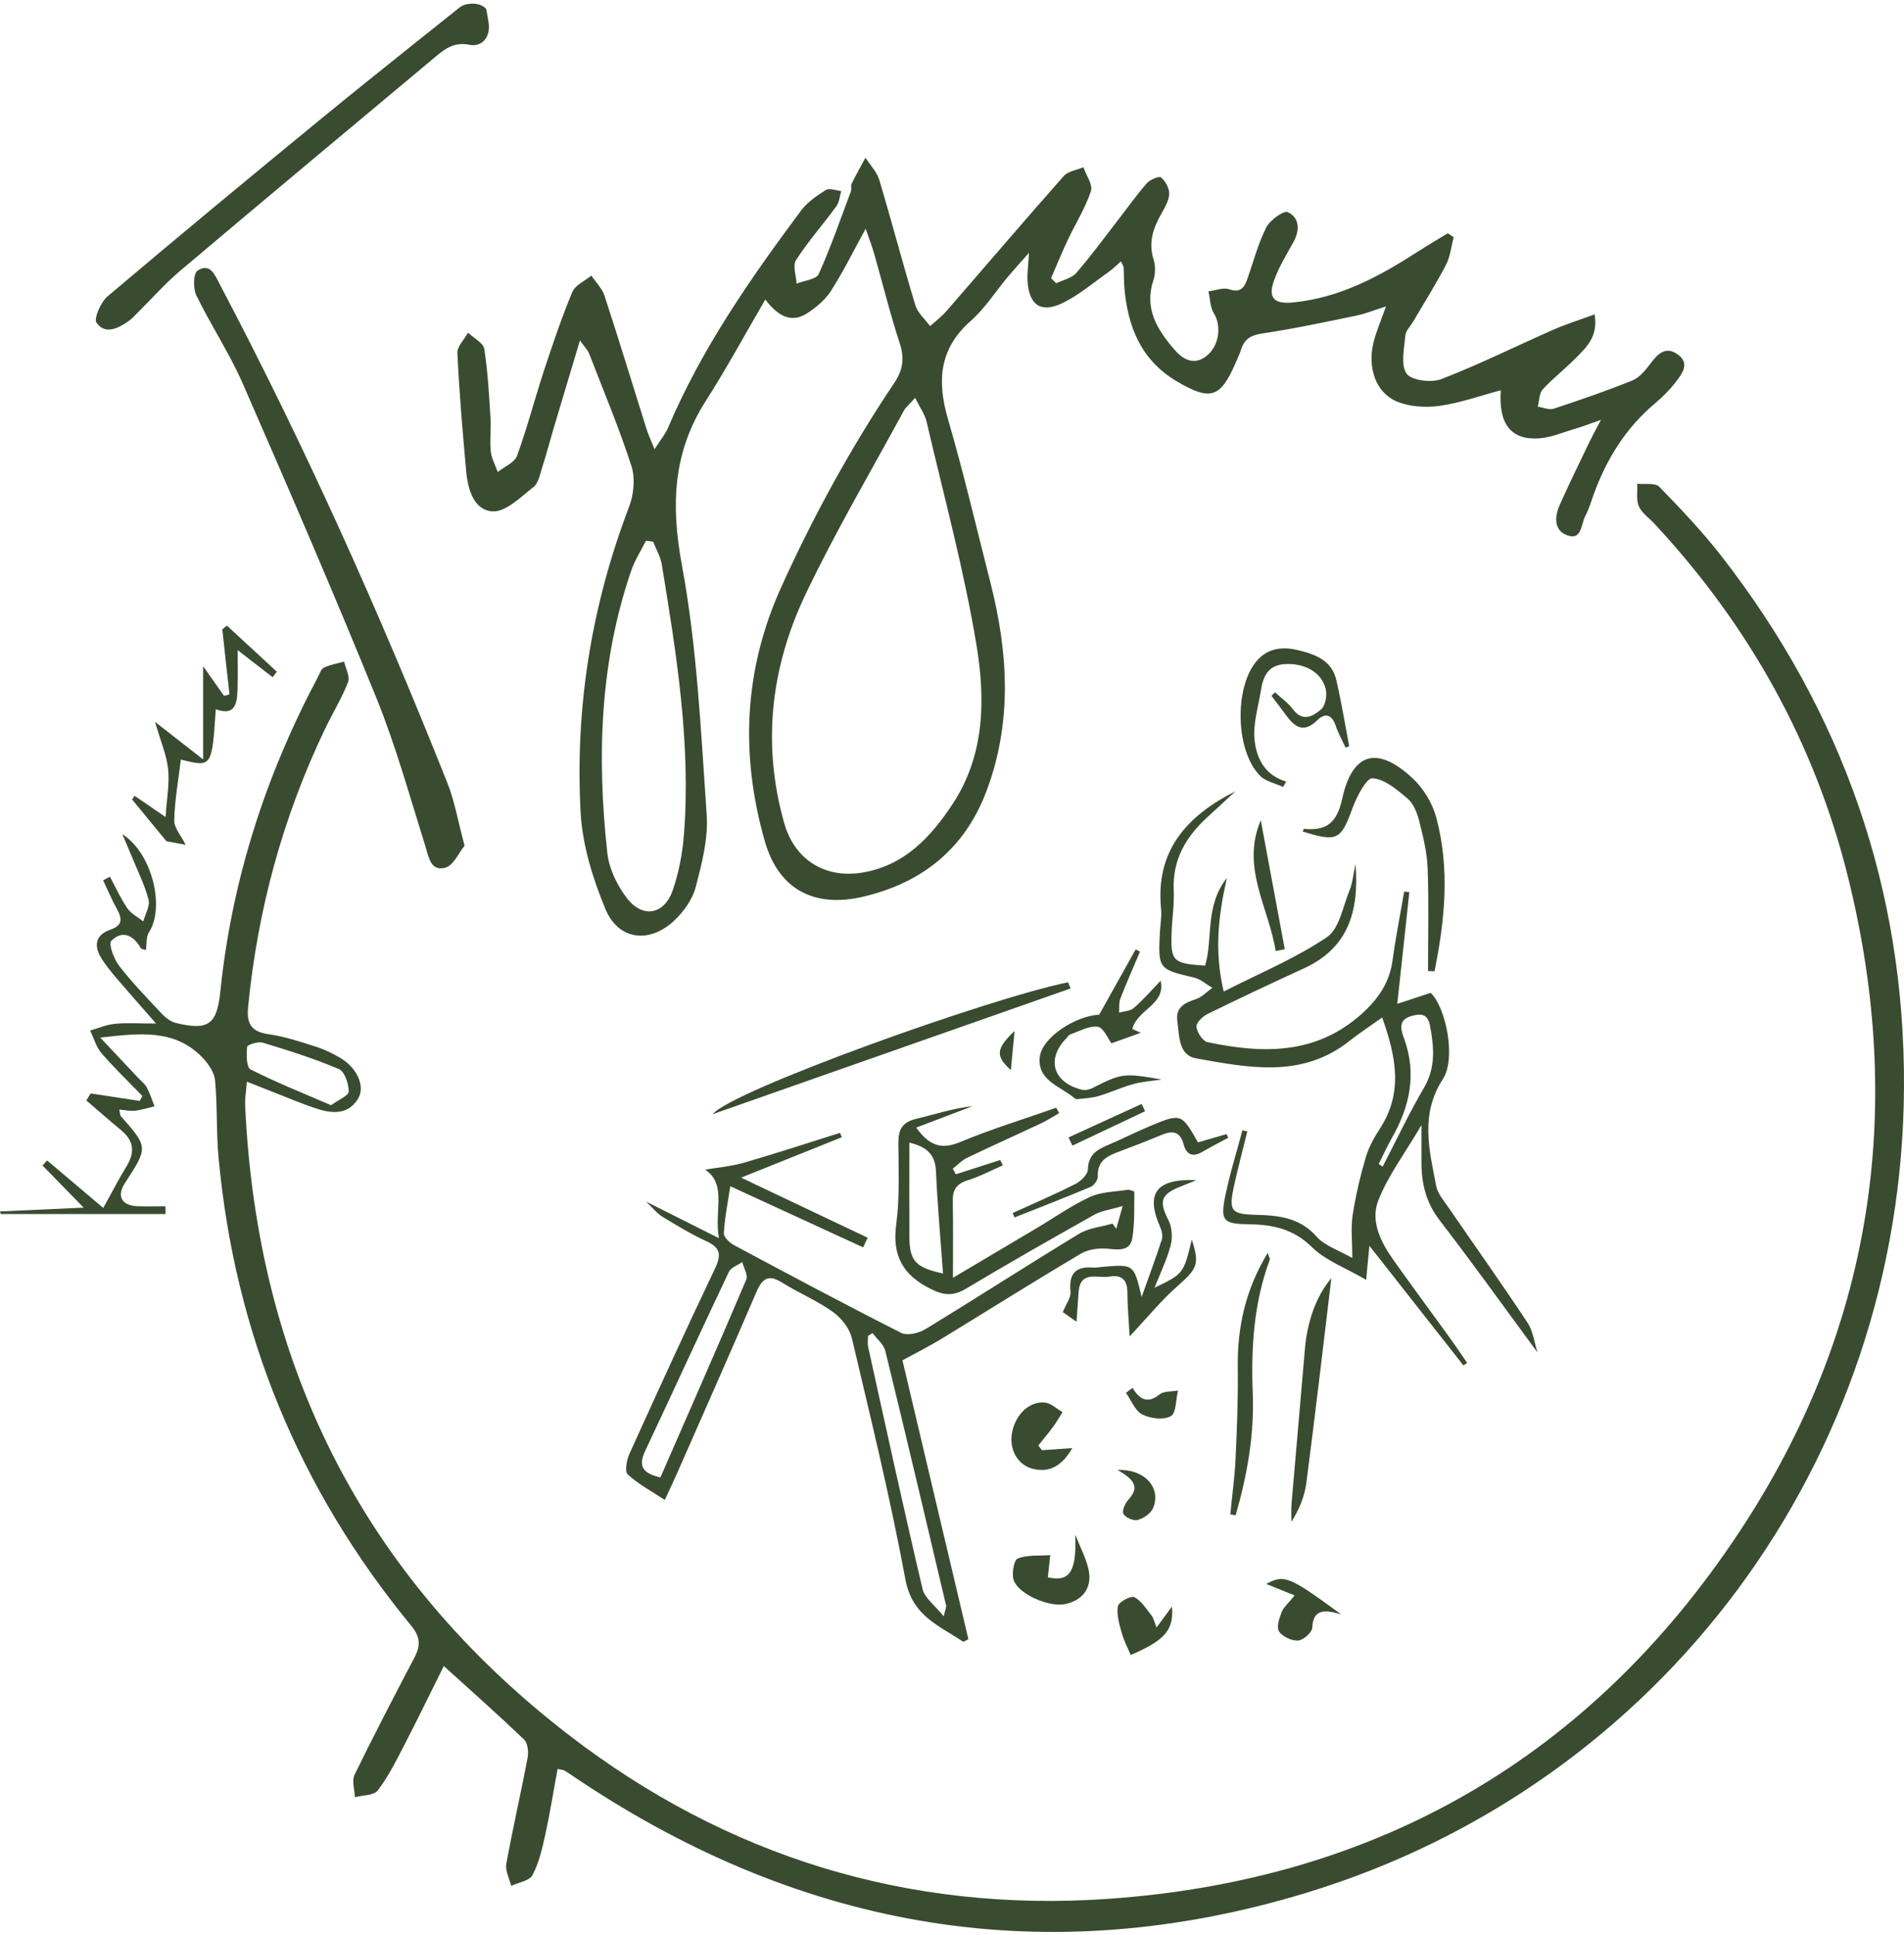 <svg width="125" height="127" viewBox="0 0 125 127" fill="none" xmlns="http://www.w3.org/2000/svg">
<path d="M8.465 21.058C8.673 20.913 8.841 20.714 9.023 20.535C9.962 19.607 10.838 18.609 11.842 17.761C17.431 13.042 23.05 8.354 28.665 3.663C29.282 3.146 29.871 2.75 30.832 2.941C31.583 3.089 32.189 2.509 32.087 1.575C32.053 1.257 31.979 0.938 31.919 0.586C31.919 0.586 31.66 0.239 31.032 0.239C30.403 0.239 30.135 0.52 30.135 0.52C30.135 0.52 24.111 5.31 21.192 7.706C16.456 11.591 11.734 15.497 7.057 19.454C6.611 19.832 6.141 20.924 6.341 21.192C6.932 21.994 7.774 21.539 8.465 21.058Z" fill="#394C30"/>
<path d="M113.018 36.504C111.766 34.897 110.355 33.406 108.93 31.947C108.663 31.671 107.977 31.805 107.485 31.748C107.511 32.248 107.408 32.8 107.593 33.23C107.784 33.671 108.259 33.989 108.606 34.362C114.824 41.041 119.159 48.792 121.344 57.642C125.124 72.949 122.883 87.41 114.176 100.567C104.379 115.367 90.369 123.42 72.688 124.632C59.625 125.525 47.712 121.864 37.324 113.857C23.835 103.457 16.883 89.575 16.095 72.579C16.072 72.101 16.157 71.62 16.206 70.992C16.871 71.256 17.338 71.444 17.807 71.626C18.84 72.024 19.855 72.471 20.91 72.801C21.889 73.105 22.896 73.131 23.513 72.101C23.991 71.305 23.445 70.09 22.353 69.441C21.843 69.14 21.297 68.875 20.734 68.696C19.721 68.375 18.7 68.03 17.654 67.882C16.518 67.723 16.18 67.222 16.288 66.105C16.908 59.724 18.564 53.637 21.331 47.857C21.826 46.821 22.438 45.831 22.853 44.765C22.993 44.406 22.691 43.874 22.592 43.422C22.148 43.547 21.678 43.621 21.269 43.817C21.076 43.908 20.982 44.224 20.862 44.452C17.429 50.917 15.221 57.761 14.467 65.061C14.243 67.245 13.685 67.658 11.546 67.14C11.205 67.058 10.866 66.793 10.616 66.528C9.655 65.507 8.673 64.492 7.817 63.385C7.473 62.941 7.111 61.94 7.308 61.747C8.036 61.027 8.756 61.374 9.245 62.23C9.29 62.307 9.461 62.313 9.578 62.355C9.643 61.94 9.586 61.479 9.78 61.186C10.835 59.579 10.01 55.998 8.03 54.752C8.298 55.381 8.477 55.785 8.642 56.194C9.029 57.139 9.492 58.063 9.751 59.041C9.862 59.46 9.535 59.995 9.404 60.475C9.049 60.191 8.605 59.969 8.357 59.608C7.914 58.962 7.589 58.234 7.217 57.54C7.069 57.619 6.918 57.696 6.77 57.776C7.069 58.404 7.336 59.05 7.672 59.656C8.025 60.29 8.073 60.725 7.248 61.016C6.227 61.374 6.147 62.111 6.688 62.947C6.986 63.408 7.339 63.84 7.697 64.258C8.457 65.149 9.233 66.022 10.243 67.177C9.103 67.177 8.315 67.12 7.538 67.197C6.989 67.251 6.46 67.484 5.92 67.635C6.161 68.136 6.312 68.716 6.662 69.123C7.507 70.101 8.446 71 9.347 71.933C9.29 72.041 9.233 72.149 9.177 72.257C8.101 72.092 7.026 71.927 5.951 71.765C5.857 71.919 5.763 72.073 5.669 72.226C6.434 72.883 7.191 73.549 7.968 74.192C8.807 74.886 8.861 75.651 8.303 76.556C7.817 77.349 7.39 78.18 6.779 79.281C5.621 78.302 4.358 77.233 3.098 76.166C2.995 76.277 2.893 76.385 2.791 76.496C3.604 77.329 4.42 78.163 5.493 79.261C3.428 79.355 1.715 79.434 0 79.511C0.014 79.568 0.031 79.622 0.046 79.679C3.655 79.679 7.262 79.679 10.872 79.679C10.869 79.511 10.863 79.34 10.861 79.173C10.246 79.173 9.632 79.192 9.017 79.167C7.982 79.124 7.649 78.504 8.192 77.665C9.734 75.298 9.731 75.298 7.939 73.262C7.868 73.182 7.879 73.031 7.828 72.823C8.215 72.858 8.548 72.937 8.869 72.9C9.299 72.852 9.72 72.71 10.144 72.61C9.982 72.201 9.851 71.771 9.643 71.384C9.504 71.131 9.253 70.938 9.049 70.721C8.227 69.848 7.404 68.975 6.582 68.102C9.054 67.828 11.421 67.493 13.264 69.382C13.662 69.788 14.066 70.369 14.118 70.901C14.28 72.593 14.192 74.308 14.351 76.001C15.421 87.527 19.645 97.768 26.995 106.7C27.584 107.416 27.627 107.985 27.228 108.751C25.886 111.313 24.546 113.879 23.28 116.479C23.087 116.875 23.283 117.458 23.297 117.956C23.809 117.819 24.535 117.85 24.793 117.518C25.465 116.653 25.965 115.649 26.474 114.667C27.37 112.941 28.218 111.191 29.137 109.345C30.98 111.018 32.721 112.559 34.402 114.167C34.644 114.397 34.709 114.972 34.641 115.347C34.2 117.683 33.663 119.998 33.239 122.336C33.159 122.783 33.444 123.295 33.56 123.776C34.041 123.551 34.761 123.448 34.957 123.073C35.384 122.262 35.6 121.321 35.799 120.41C36.106 119.011 36.331 117.591 36.604 116.104C36.9 116.166 36.994 116.163 37.062 116.206C37.386 116.411 37.699 116.627 38.018 116.84C52.795 126.686 68.765 129.402 85.773 124.228C109.132 117.122 124.883 95.793 124.999 71.356C125.062 58.387 120.983 46.742 113.018 36.504ZM16.223 68.702C16.234 68.574 16.945 68.341 17.252 68.434C18.939 68.946 20.629 69.478 22.25 70.167C22.626 70.326 22.896 71.131 22.893 71.637C22.89 71.913 22.213 72.186 21.733 72.539C19.892 71.743 18.128 71.043 16.445 70.187C16.171 70.047 16.177 69.205 16.223 68.702Z" fill="#394C30"/>
<path d="M30.727 21.834C30.482 22.284 30.005 22.742 30.027 23.177C30.152 25.763 30.372 28.346 30.605 30.928C30.713 32.12 31.114 33.508 32.351 33.563C33.225 33.602 34.192 32.612 35.025 31.964C35.347 31.714 35.446 31.145 35.588 30.704C35.861 29.853 36.089 28.986 36.342 28.129C36.883 26.306 37.432 24.485 38.075 22.341C38.436 22.847 38.595 22.998 38.666 23.18C39.619 25.64 40.643 28.078 41.454 30.587C41.713 31.389 41.608 32.465 41.297 33.272C38.831 39.733 37.75 46.429 38.117 53.301C38.231 55.452 38.914 57.656 39.747 59.664C40.592 61.698 42.617 61.952 44.242 60.441C44.87 59.858 45.456 59.047 45.67 58.236C46.076 56.689 46.503 55.045 46.395 53.477C46.014 48.007 45.766 42.486 44.771 37.115C44.037 33.156 44.17 29.688 46.349 26.292C47.692 24.198 48.878 21.999 50.244 19.658C51.143 20.839 52.016 21.197 52.997 20.557C53.589 20.17 54.181 19.675 54.556 19.089C55.367 17.821 56.035 16.464 56.832 15.013C57.017 15.554 57.227 16.083 57.384 16.632C57.947 18.597 58.43 20.586 59.068 22.526C59.392 23.515 59.281 24.284 58.706 25.14C55.856 29.387 53.41 33.858 51.293 38.526C48.819 43.985 48.594 49.56 50.215 55.224C51.117 58.376 53.452 59.602 56.65 58.857C60.518 57.955 63.32 55.725 64.748 51.961C66.463 47.444 66.199 42.859 65.03 38.27C64.117 34.681 63.272 31.071 62.239 27.518C61.508 25.012 61.65 22.89 63.738 21.055C64.654 20.25 65.329 19.175 66.119 18.227C66.517 17.752 66.936 17.294 67.556 16.589C67.507 17.439 67.433 17.94 67.459 18.432C67.547 20.003 68.321 20.574 69.729 19.903C70.819 19.382 71.769 18.563 72.77 17.86C73.049 17.664 73.293 17.414 73.595 17.155C73.709 17.408 73.768 17.485 73.771 17.565C73.791 17.988 73.78 18.415 73.814 18.839C74.024 21.425 74.903 23.641 77.264 25.032C79.455 26.323 80.117 26.124 81.107 23.846C81.244 23.533 81.389 23.223 81.494 22.901C81.722 22.204 82.18 21.988 82.911 21.88C84.968 21.573 87.007 21.137 89.044 20.716C89.644 20.594 90.219 20.355 90.989 20.111C90.654 21.072 90.344 21.772 90.167 22.5C89.775 24.133 90.318 25.757 91.678 26.34C92.517 26.701 93.584 26.764 94.502 26.639C95.854 26.451 97.168 25.976 98.53 25.615C98.363 27.811 99.202 28.898 101.022 28.772C101.85 28.715 102.658 28.36 103.471 28.121C103.927 27.987 104.367 27.814 105.104 27.558C104.74 28.252 104.538 28.616 104.356 28.991C103.696 30.371 103.019 31.745 102.396 33.142C102.058 33.901 102.004 34.803 102.874 35.127C103.864 35.497 103.79 34.393 104.077 33.864C104.319 33.42 104.456 32.917 104.632 32.436C105.48 30.115 106.74 28.081 108.654 26.474C109.141 26.067 109.604 25.609 109.988 25.106C110.415 24.542 110.998 23.854 110.119 23.245C109.331 22.696 108.816 23.245 108.339 23.883C108.02 24.309 107.625 24.787 107.158 24.975C105.468 25.657 103.739 26.252 102.004 26.824C101.702 26.923 101.307 26.741 100.957 26.69C101.059 26.306 101.045 25.814 101.281 25.558C101.969 24.81 102.789 24.181 103.503 23.45C104.168 22.767 104.922 22.09 104.692 20.634C103.716 20.992 102.817 21.271 101.964 21.647C99.515 22.725 97.114 23.922 94.619 24.884C93.965 25.137 92.662 24.972 92.343 24.52C91.942 23.942 92.195 22.873 92.261 22.022C92.284 21.718 92.582 21.433 92.756 21.14C93.487 19.892 94.261 18.666 94.929 17.386C95.214 16.839 95.273 16.177 95.438 15.568C95.31 15.482 95.18 15.397 95.052 15.309C94.386 15.716 93.712 16.111 93.057 16.532C90.537 18.156 87.929 19.562 84.868 19.852C83.642 19.968 83.227 19.55 83.645 18.398C83.96 17.528 84.455 16.717 84.908 15.901C85.343 15.116 85.334 14.305 84.549 13.924C84.285 13.796 83.38 14.441 83.135 14.922C82.601 15.975 82.299 17.146 81.904 18.27C81.702 18.839 81.483 19.249 80.703 18.987C80.308 18.853 79.793 19.067 79.335 19.123C79.449 19.613 79.446 20.173 79.697 20.574C80.197 21.374 80.058 22.699 79.201 23.37C78.368 24.022 77.637 23.572 77.088 22.932C75.979 21.641 75.105 20.259 75.717 18.407C75.856 17.986 75.868 17.448 75.734 17.03C75.376 15.898 75.717 14.948 76.263 13.992C76.491 13.594 76.749 13.144 76.758 12.715C76.766 12.351 76.513 11.89 76.229 11.645C76.104 11.54 75.506 11.784 75.299 12.021C74.627 12.786 74.036 13.622 73.41 14.427C72.502 15.596 71.629 16.799 70.659 17.915C70.358 18.262 69.789 18.372 69.342 18.592C69.228 18.481 69.118 18.37 69.004 18.259C69.365 17.425 69.706 16.583 70.096 15.761C70.602 14.686 71.248 13.662 71.621 12.547C71.76 12.126 71.308 11.506 71.126 10.977C70.691 11.164 70.122 11.233 69.837 11.554C67.243 14.484 64.706 17.462 62.137 20.415C61.818 20.779 61.423 21.078 61.062 21.405C60.729 20.95 60.245 20.54 60.092 20.028C59.264 17.3 58.544 14.538 57.725 11.807C57.566 11.278 57.128 10.834 56.82 10.351C56.513 10.917 56.194 11.477 55.91 12.055C55.839 12.197 55.919 12.405 55.862 12.558C55.182 14.379 54.545 16.222 53.748 17.988C53.589 18.344 52.795 18.412 52.295 18.614C52.269 18.091 52.03 17.428 52.261 17.07C53.057 15.838 54.038 14.729 54.906 13.54C55.102 13.272 55.128 12.877 55.23 12.541C54.889 12.507 54.454 12.325 54.223 12.467C53.623 12.843 52.997 13.275 52.582 13.833C49.245 18.307 46.065 22.881 43.866 28.058C43.684 28.488 43.365 28.863 42.973 29.483C42.723 28.86 42.56 28.525 42.45 28.172C41.528 25.248 40.638 22.315 39.685 19.402C39.528 18.922 39.116 18.523 38.823 18.088C38.393 18.444 37.762 18.714 37.571 19.169C36.871 20.853 36.285 22.588 35.714 24.321C35.102 26.178 34.616 28.081 33.944 29.916C33.779 30.365 33.114 30.63 32.678 30.98C32.519 30.525 32.266 30.081 32.218 29.617C32.144 28.903 32.249 28.169 32.203 27.45C32.107 25.922 32.027 24.386 31.788 22.878C31.708 22.491 31.091 22.181 30.727 21.834ZM60.08 26.113C60.41 26.784 60.723 27.205 60.831 27.674C61.969 32.561 63.295 37.42 64.111 42.361C64.691 45.877 64.66 49.541 62.558 52.741C61.13 54.917 59.409 56.786 56.667 57.261C54.186 57.69 52.178 56.447 51.492 54.046C50.01 48.852 50.608 43.786 52.889 38.999C54.843 34.897 57.162 30.968 59.329 26.972C59.463 26.727 59.699 26.542 60.08 26.113ZM42.882 35.554C43.075 36.054 43.363 36.538 43.448 37.053C44.412 42.933 45.368 48.821 44.899 54.814C44.802 56.032 44.566 57.269 44.17 58.421C43.619 60.029 42.205 60.302 41.164 58.956C40.518 58.123 39.986 57.019 39.872 55.984C39.184 49.714 39.369 43.49 41.443 37.445C41.679 36.763 42.083 36.137 42.41 35.486C42.566 35.511 42.723 35.531 42.882 35.554Z" fill="#394C30"/>
<path d="M70.964 82.281C71.476 81.98 72.215 81.892 72.821 81.966C73.549 82.054 74.204 82.056 74.335 81.271C74.502 80.279 74.454 79.246 74.471 78.233C74.471 78.185 74.161 78.071 74.013 78.094C73.185 78.219 72.286 78.222 71.552 78.563C70.324 79.132 69.2 79.929 68.031 80.623C66.256 81.678 64.481 82.728 62.561 83.866C62.561 82.025 62.586 80.427 62.549 78.831C62.532 78.068 62.817 77.682 63.554 77.457C64.339 77.215 65.078 76.817 65.835 76.487C65.778 76.37 65.721 76.251 65.664 76.134C64.694 76.447 63.721 76.76 62.751 77.073C62.683 76.951 62.615 76.828 62.549 76.706C62.862 76.464 63.141 76.157 63.491 75.989C65.101 75.215 66.731 74.487 68.347 73.728C68.756 73.534 69.14 73.284 69.536 73.059C69.47 72.94 69.405 72.82 69.342 72.704C67.226 73.449 65.073 74.106 63.005 74.968C61.719 75.503 60.954 75.113 60.149 74.009C61.446 73.517 62.643 73.059 63.841 72.604C62.549 72.743 61.349 73.147 60.12 73.44C59.244 73.648 58.977 74.14 58.98 74.985C58.985 76.771 59.079 78.583 58.84 80.341C58.561 82.415 59.267 83.686 61.113 84.602C61.995 85.04 62.606 85.069 63.44 84.568C66.213 82.907 69.024 81.311 71.843 79.727C72.309 79.465 72.884 79.4 73.703 79.155C73.495 79.9 73.39 80.276 73.285 80.648C73.202 80.535 73.12 80.421 73.04 80.307C72.301 80.523 71.476 80.594 70.838 80.981C67.456 83.032 64.131 85.18 60.755 87.237C60.319 87.501 59.56 87.683 59.164 87.481C55.483 85.621 51.845 83.678 48.207 81.732C47.908 81.573 47.507 81.198 47.522 80.942C47.576 79.946 47.778 78.956 47.943 77.855C50.972 79.249 53.819 80.557 56.667 81.869C56.764 81.658 56.863 81.445 56.96 81.234C54.283 79.963 51.603 78.694 48.654 77.292C51.037 76.336 53.151 75.488 55.264 74.641C55.227 74.544 55.191 74.45 55.151 74.353C53.051 75.01 50.964 75.699 48.85 76.308C47.968 76.561 47.038 76.638 46.295 76.766C47.749 77.758 46.867 79.439 47.2 81.266C45.445 80.384 44.031 79.676 42.416 78.865C42.856 79.28 43.127 79.636 43.485 79.855C44.427 80.429 45.38 81.007 46.381 81.468C47.303 81.892 47.368 82.364 46.944 83.251C45.024 87.285 43.166 91.35 41.323 95.42C41.141 95.824 41.002 96.575 41.209 96.769C41.895 97.403 42.748 97.855 43.644 98.447C43.977 97.725 44.216 97.232 44.435 96.732C46.182 92.758 47.948 88.793 49.658 84.802C50.05 83.888 50.463 83.624 51.362 84.19C52.44 84.867 53.643 85.362 54.673 86.099C55.23 86.497 55.774 87.183 55.927 87.834C57.17 93.094 58.456 98.35 59.44 103.661C59.89 106.085 61.673 106.696 63.238 107.757C63.352 107.7 63.465 107.644 63.576 107.587C62.131 101.485 60.689 95.38 59.247 89.282C60.2 88.761 61.03 88.346 61.818 87.865C64.865 86.008 67.889 84.099 70.964 82.281ZM59.702 81.163C59.688 79.141 59.699 77.115 59.699 74.996C60.809 75.258 61.4 75.739 61.449 76.882C61.545 79.107 61.75 81.328 61.912 83.584C60.097 83.192 59.713 82.765 59.702 81.163ZM48.995 83.98C47.169 88.278 45.286 92.55 43.357 96.968C42.265 96.715 41.858 96.288 42.347 95.25C44.193 91.33 45.994 87.39 47.852 83.476C47.988 83.186 48.432 83.044 48.73 82.83C48.827 83.22 49.117 83.686 48.995 83.98ZM62.117 105.393C62.134 105.465 62.083 105.553 61.958 106.088C61.369 105.354 60.709 104.89 60.57 104.304C59.324 99.016 58.166 93.705 56.994 88.397C56.943 88.167 56.988 87.916 56.988 87.675C57.088 87.615 57.187 87.555 57.287 87.495C57.574 87.885 58.018 88.235 58.123 88.667C59.486 94.234 60.8 99.815 62.117 105.393Z" fill="#394C30"/>
<path d="M94.508 80.083C96.696 82.925 98.784 85.843 100.937 88.765C100.735 88.13 100.658 87.379 100.288 86.819C98.602 84.27 96.829 81.778 95.1 79.258C94.793 78.809 94.386 78.351 94.289 77.844C93.831 75.478 93.222 73.131 94.73 70.818C95.598 69.487 94.946 66.15 93.928 65.163C93.174 65.411 92.443 65.653 91.732 65.886C92.011 63.309 92.27 60.931 92.526 58.555C92.412 58.541 92.301 58.527 92.187 58.513C91.931 60.009 91.629 61.502 91.428 63.007C91.228 64.492 90.478 65.576 89.382 66.557C86.373 69.245 82.88 69.16 79.278 68.4C78.96 68.335 78.593 67.766 78.547 67.396C78.516 67.143 78.948 66.711 79.27 66.554C81.369 65.525 83.486 64.529 85.61 63.553C88.427 62.259 89.251 59.952 88.993 56.709C88.822 57.497 88.791 57.972 88.617 58.388C88.168 59.468 87.943 60.948 87.115 61.508C85.076 62.891 82.746 63.849 80.337 65.078C79.714 62.416 79.978 60.145 80.547 57.622C79.082 59.48 79.648 61.585 79.119 63.377C77.005 63.243 76.849 63.087 76.917 61.218C76.951 60.282 77.099 59.343 77.057 58.413C76.969 56.405 77.876 54.9 79.29 53.611C79.898 53.057 80.499 52.496 81.105 51.936C77.93 53.535 75.842 55.827 76.226 59.651C76.277 60.154 76.175 60.669 76.149 61.181C76.024 63.596 76.064 63.619 78.385 64.159C78.815 64.259 79.19 64.603 79.591 64.833C79.239 65.087 78.917 65.439 78.522 65.573C77.776 65.826 77.162 66.096 77.296 67.049C77.429 68.011 77.367 69.26 78.533 69.467C81.964 70.073 85.46 70.793 88.574 68.335C89.251 67.803 89.974 67.328 90.742 66.782C91.649 69.342 92.127 71.7 90.614 74.038C90.224 74.641 89.857 75.296 89.658 75.981C89.294 77.219 88.998 78.487 88.802 79.762C88.677 80.575 88.779 81.426 88.779 82.569C87.849 82.032 86.97 81.764 86.452 81.178C85.363 79.938 83.998 79.773 82.527 79.736C80.8 79.693 80.647 79.503 81.031 77.762C81.29 76.59 81.6 75.427 81.887 74.26C81.782 74.235 81.676 74.209 81.568 74.183C81.181 75.64 80.723 77.082 80.428 78.556C80.115 80.12 80.331 80.331 81.944 80.35C83.514 80.37 84.888 80.635 86.12 81.844C87.035 82.743 88.364 83.226 89.689 84C89.783 83.024 89.837 82.433 89.903 81.764C92.022 84.461 94.05 87.041 96.078 89.621C96.158 89.564 96.238 89.504 96.317 89.448C95.942 88.901 95.575 88.35 95.185 87.812C93.965 86.122 92.722 84.444 91.513 82.746C90.671 81.565 89.954 80.171 90.48 78.809C91.118 77.165 92.23 75.703 93.322 73.842C93.322 74.934 93.322 75.606 93.322 76.277C93.319 77.665 93.612 78.923 94.508 80.083ZM90.773 76.57C90.688 76.51 90.603 76.451 90.517 76.394C90.802 75.825 91.064 75.242 91.379 74.69C92.548 72.639 93.018 70.52 92.196 68.204C92.002 67.661 91.698 66.944 92.696 66.674C93.362 66.492 93.743 66.586 93.882 67.331C94.15 68.733 94.264 70.067 93.481 71.404C92.5 73.08 91.669 74.843 90.773 76.57Z" fill="#394C30"/>
<path d="M27.908 55.483C28.147 56.243 28.252 57.199 29.228 56.951C29.768 56.815 30.127 55.958 30.5 55.506C30.07 53.91 29.851 52.59 29.367 51.379C24.93 40.222 20.026 29.276 14.425 18.652C14.115 18.063 13.793 17.212 12.966 17.767C12.687 17.955 12.672 18.942 12.892 19.391C13.839 21.34 15.056 23.166 15.924 25.146C18.922 32.004 21.895 38.877 24.711 45.812C25.982 48.949 26.892 52.24 27.908 55.483Z" fill="#394C30"/>
<path d="M94.178 63.746C94.858 60.401 95.194 57.028 94.298 53.674C94.05 52.741 93.47 51.768 92.767 51.108C90.455 48.938 88.796 49.347 88.122 52.405C87.764 54.024 87.093 54.533 85.613 54.402C85.588 54.399 85.551 54.513 85.519 54.573C87.795 55.284 88.037 55.124 88.793 53.042C89.069 52.286 89.71 51.048 90.108 51.077C90.913 51.136 91.726 51.833 92.412 52.416C92.799 52.746 93.035 53.344 93.166 53.864C93.424 54.891 93.689 55.941 93.726 56.991C93.808 59.235 93.752 61.485 93.752 63.732C93.897 63.738 94.036 63.741 94.178 63.746Z" fill="#394C30"/>
<path d="M18.174 44.085C17.082 43.075 15.986 42.068 14.894 41.058C14.795 41.141 14.692 41.223 14.593 41.306C14.749 42.728 14.905 44.153 15.065 45.575C14.945 45.607 14.826 45.638 14.706 45.669C14.308 45.103 13.91 44.54 13.335 43.724C13.335 45.874 13.335 47.646 13.335 49.842C12.175 48.935 11.321 48.272 10.178 47.379C10.548 48.659 10.94 49.555 11.037 50.479C11.136 51.438 10.949 52.425 10.869 53.626C9.987 53.02 9.413 52.627 8.841 52.234C8.784 52.311 8.727 52.388 8.667 52.465C9.359 53.307 10.05 54.146 10.929 55.216C11.074 55.241 11.583 55.335 12.186 55.446C11.893 54.846 11.427 54.337 11.438 53.842C11.472 52.51 11.714 51.182 11.873 49.853C13.913 50.363 13.913 50.363 14.166 46.551C15.48 47.029 15.56 46.121 15.594 45.225C15.628 44.378 15.602 43.527 15.602 42.668C16.402 43.288 17.15 43.868 17.898 44.449C17.989 44.327 18.08 44.204 18.174 44.085Z" fill="#394C30"/>
<path d="M46.79 73.125C54.624 70.374 62.458 67.623 70.29 64.873C70.233 64.739 70.176 64.605 70.116 64.471C64.831 65.549 48.014 71.597 46.79 73.125Z" fill="#394C30"/>
<path d="M85.15 42.657C84.154 42.427 83.192 42.552 82.476 43.414C81.013 45.178 81.119 49.325 82.737 50.927C83.11 51.296 83.733 51.416 84.239 51.649C84.305 51.53 84.373 51.413 84.438 51.294C83.033 50.892 82.481 49.746 82.362 48.551C82.257 47.496 82.609 46.389 82.78 45.312C82.922 44.413 83.238 43.664 84.325 43.59C85.622 43.502 86.754 44.102 87.033 45.212C87.138 45.624 87.021 46.307 86.734 46.557C86.219 47.004 85.528 47.416 84.882 46.554C84.564 46.128 84.103 45.806 83.704 45.437C83.628 45.513 83.551 45.593 83.474 45.67C83.79 46.091 84.114 46.506 84.424 46.933C85.002 47.732 85.596 48.142 86.484 47.269C87.016 46.745 87.454 46.924 87.698 47.653C87.863 48.142 88.122 48.6 88.341 49.072C88.421 49.041 88.498 49.007 88.577 48.975C88.299 47.527 88.062 46.071 87.73 44.634C87.425 43.306 86.284 42.922 85.15 42.657Z" fill="#394C30"/>
<path d="M77.506 77.876C77.779 77.767 78.049 77.656 78.544 77.46C75.891 77.338 75.205 78.339 76.155 80.504C76.266 80.76 76.354 81.104 76.275 81.352C75.893 82.541 75.452 83.71 74.949 85.124C74.443 82.973 74.443 82.973 72.394 83.147C72.184 83.164 71.968 83.206 71.76 83.192C70.591 83.104 70.159 83.619 70.281 84.785C70.321 85.152 70.002 85.556 69.775 86.116C69.803 86.136 70.099 86.347 70.674 86.751C70.733 85.897 70.776 85.36 70.81 84.822C70.907 83.346 72.07 83.923 72.841 83.787C73.638 83.647 74.016 84 74.016 84.836C74.013 85.687 74.098 86.54 74.161 87.709C75.393 86.401 76.275 85.311 77.313 84.404C78.593 83.283 78.772 82.964 78.243 81.36C77.7 83.602 77.7 83.602 75.797 84.518C76.189 83.522 76.619 82.649 76.858 81.724C76.989 81.221 76.946 80.552 76.713 80.094C76.081 78.848 76.192 78.396 77.506 77.876Z" fill="#394C30"/>
<path d="M74.841 62.458C74.747 62.41 74.65 62.361 74.557 62.313C73.766 63.73 72.972 65.149 72.164 66.597C70.588 66.674 68.395 68.105 68.261 69.388C68.102 70.918 69.581 71.279 70.486 72.033C70.549 72.087 70.642 72.15 70.713 72.141C71.183 72.087 71.664 72.073 72.113 71.939C72.887 71.712 73.626 71.364 74.406 71.151C75.009 70.986 75.646 70.946 76.269 70.852C73.752 70.414 73.641 70.44 71.721 71.413C71.516 71.518 71.226 71.575 71.007 71.518C69.126 71.04 68.677 69.516 70 68.153C70.088 68.062 70.162 67.922 70.27 67.888C70.87 67.684 71.501 67.311 72.07 67.388C72.443 67.439 72.725 68.153 72.969 68.474C73.567 68.261 74.258 68.013 74.895 67.786C74.758 67.723 74.52 67.618 74.34 67.536C74.65 66.253 76.551 65.943 76.198 64.367C75.581 65.007 75.046 65.627 74.434 66.159C74.201 66.361 73.797 66.367 73.47 66.46C73.493 66.15 73.447 65.812 73.555 65.533C73.956 64.501 74.409 63.482 74.841 62.458Z" fill="#394C30"/>
<path d="M87.405 83.892C86.424 85.032 85.821 86.731 85.67 88.531C85.385 91.919 85.078 95.304 84.791 98.692C84.757 99.085 84.785 99.483 84.785 99.878C85.311 99.05 85.653 98.186 85.769 97.29C86.344 92.88 86.853 88.466 87.405 83.892Z" fill="#394C30"/>
<path d="M83.227 82.231C81.767 84.646 81.224 87.112 81.261 89.761C81.287 91.755 81.21 93.751 81.116 95.743C81.059 96.963 80.888 98.178 80.772 99.392C80.888 99.412 81.005 99.432 81.122 99.452C81.87 96.849 82.353 94.184 82.245 91.467C82.129 88.463 82.305 85.525 83.36 82.683C83.389 82.606 83.306 82.49 83.227 82.231Z" fill="#394C30"/>
<path d="M69.871 105.291C71.075 105.072 71.737 104.199 71.459 102.987C71.279 102.208 70.887 101.48 70.591 100.729C70.691 103.13 70.23 103.861 68.793 103.522C68.856 102.95 68.904 102.509 68.95 102.069C68.227 102.12 67.448 102.037 66.808 102.293C66.555 102.396 66.395 103.351 66.569 103.761C66.959 104.686 68.882 105.471 69.871 105.291Z" fill="#394C30"/>
<path d="M80.635 74.676C80.598 74.596 80.558 74.516 80.522 74.437C79.89 74.619 79.261 74.801 78.647 74.977C77.56 73.066 77.549 73.051 75.441 73.933C74.502 74.326 73.595 74.795 72.656 75.188C71.942 75.489 71.447 75.85 71.422 76.752C71.413 77.085 70.961 77.526 70.605 77.705C69.257 78.388 67.863 78.985 66.486 79.614C66.526 79.71 66.566 79.807 66.603 79.904C68.276 79.241 69.954 78.593 71.612 77.893C71.831 77.799 72.085 77.435 72.073 77.207C72.025 76.146 72.75 75.853 73.532 75.56C74.445 75.219 75.356 74.863 76.257 74.488C76.966 74.192 77.478 74.243 77.705 75.102C77.887 75.788 78.303 75.973 78.946 75.594C79.497 75.27 80.072 74.98 80.635 74.676Z" fill="#394C30"/>
<path d="M67.823 96.407C68.956 96.678 69.741 96.163 70.4 95.045C69.615 95.099 69.01 95.139 68.406 95.181C68.327 95.079 68.244 94.977 68.165 94.871C68.492 94.465 68.83 94.064 69.14 93.643C69.365 93.338 69.55 93.005 69.755 92.684C69.374 92.465 69.012 92.104 68.611 92.058C67.599 91.939 66.677 92.826 66.447 94.001C66.228 95.105 66.791 96.16 67.823 96.407Z" fill="#394C30"/>
<path d="M73.646 107.183C73.782 107.678 74.033 108.144 74.232 108.622C76.493 107.652 77.068 106.981 76.94 105.442C76.636 105.857 76.334 106.27 75.933 106.816C75.768 106.415 75.728 106.193 75.606 106.039C75.256 105.601 74.934 105.061 74.471 104.828C74.243 104.714 73.435 105.149 73.39 105.425C73.29 105.983 73.49 106.608 73.646 107.183Z" fill="#394C30"/>
<path d="M83.969 107.075C84.202 107.419 84.802 107.704 85.221 107.675C85.565 107.653 86.134 107.146 86.151 106.833C86.211 105.65 86.888 105.607 88.048 105.955C84.584 103.426 84.33 103.329 83.127 103.958C83.685 104.185 84.242 104.41 84.993 104.714C84.584 105.226 84.268 105.485 84.137 105.818C83.983 106.216 83.79 106.808 83.969 107.075Z" fill="#394C30"/>
<path d="M83.75 62.419C83.949 62.379 84.148 62.342 84.347 62.302C83.821 59.48 83.295 56.658 82.771 53.836C81.454 56.928 83.3 59.574 83.75 62.419Z" fill="#394C30"/>
<path d="M73.748 99.346C73.868 99.594 74.408 99.833 74.684 99.762C75.071 99.659 75.546 99.338 75.697 98.988C76.249 97.702 75.213 96.413 73.37 96.476C74.352 97.053 74.883 97.543 74.11 98.393C73.885 98.638 73.643 99.13 73.748 99.346Z" fill="#394C30"/>
<path d="M76.121 91.524C75.336 92.153 74.827 91.854 74.349 91.092C74.207 91.2 74.064 91.308 73.922 91.416C74.269 91.908 74.517 92.594 74.992 92.835C75.524 93.109 76.391 93.211 76.866 92.947C77.225 92.745 77.193 91.849 77.336 91.263C76.923 91.342 76.408 91.294 76.121 91.524Z" fill="#394C30"/>
<path d="M70.403 75.191C71.993 74.44 73.586 73.686 75.176 72.935C75.102 72.775 75.026 72.613 74.952 72.454C73.35 73.188 71.751 73.922 70.15 74.653C70.233 74.832 70.318 75.011 70.403 75.191Z" fill="#394C30"/>
<path d="M66.364 70.235C66.443 69.407 66.512 68.693 66.608 67.669C65.374 68.835 65.351 69.313 66.364 70.235Z" fill="#394C30"/>
</svg>
